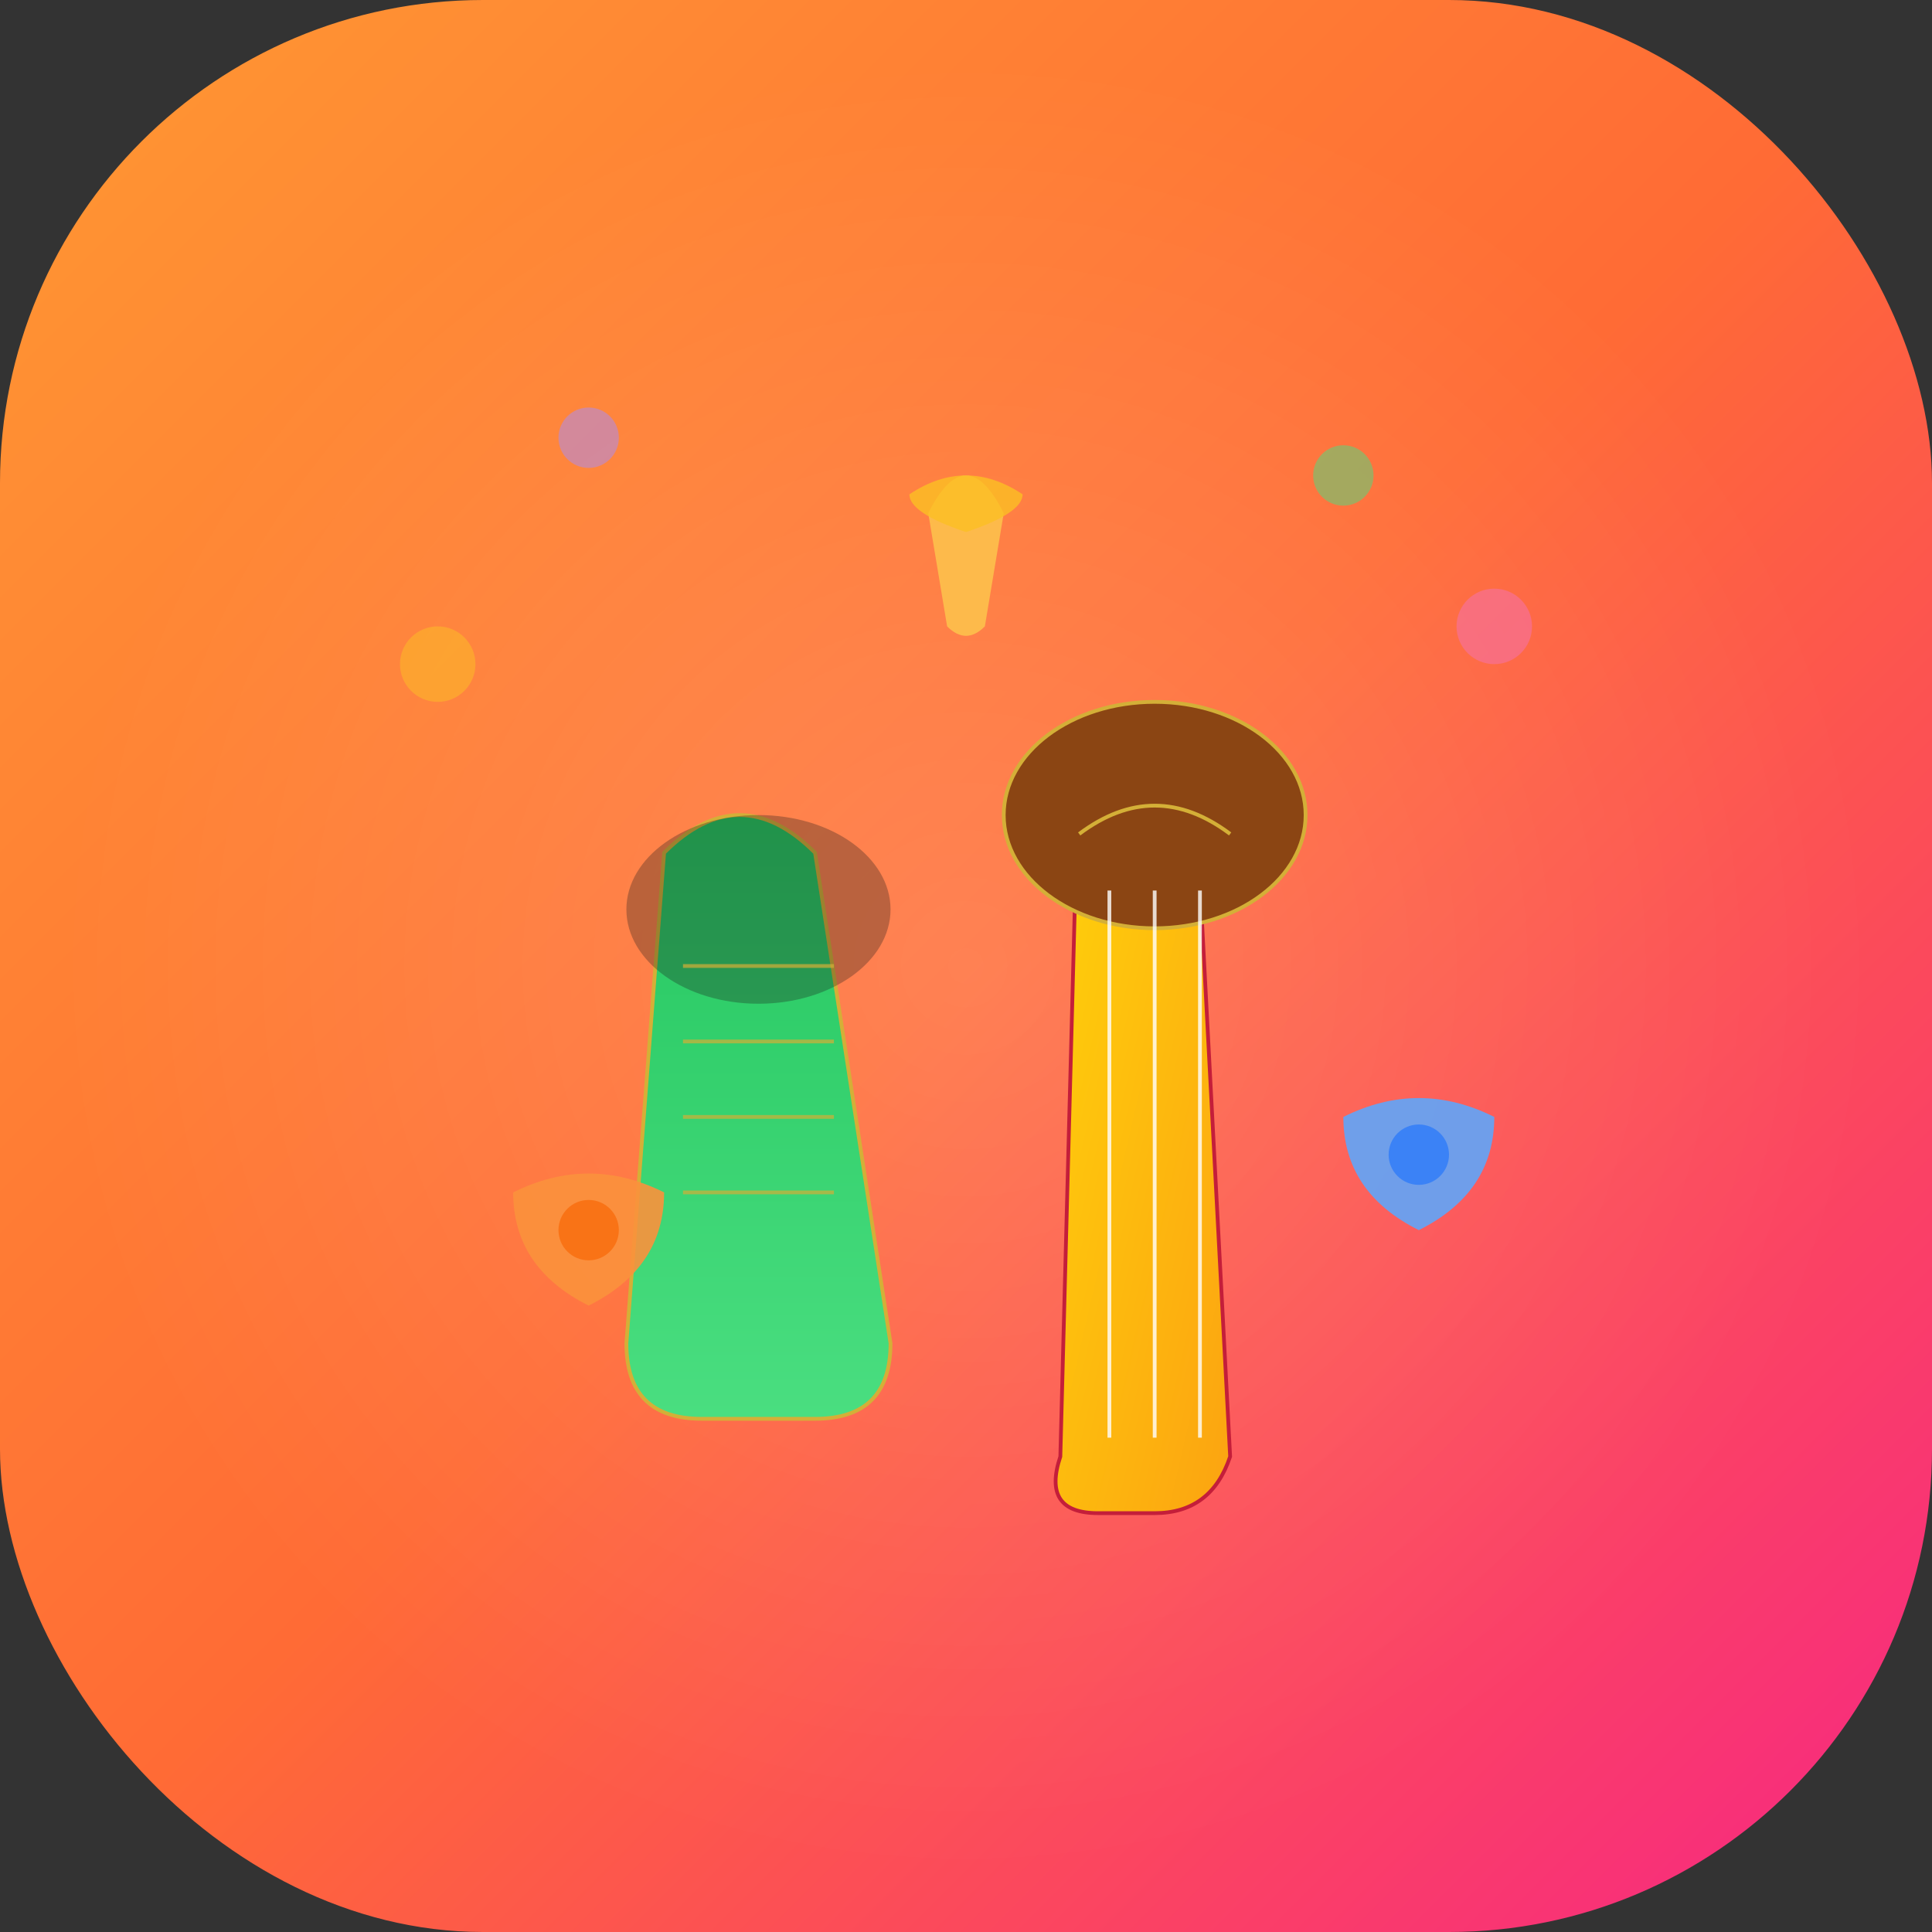 <svg xmlns="http://www.w3.org/2000/svg" viewBox="0 0 512 512">
  <rect x="0" y="0" width="512" height="512" fill="#333333" stroke="none"/>
  <defs>
    <linearGradient id="bgGrad" x1="0%" y1="0%" x2="100%" y2="100%">
      <stop offset="0%" style="stop-color:#ff9933;stop-opacity:1" />
      <stop offset="50%" style="stop-color:#ff6b35;stop-opacity:1" />
      <stop offset="100%" style="stop-color:#f72585;stop-opacity:1" />
    </linearGradient>
    <linearGradient id="sitarGrad" x1="0%" y1="0%" x2="100%" y2="100%">
      <stop offset="0%" style="stop-color:#ffd60a;stop-opacity:1" />
      <stop offset="100%" style="stop-color:#fca311;stop-opacity:1" />
    </linearGradient>
    <linearGradient id="tablaGrad" x1="0%" y1="100%" x2="0%" y2="0%">
      <stop offset="0%" style="stop-color:#4ade80;stop-opacity:1" />
      <stop offset="100%" style="stop-color:#22c55e;stop-opacity:1" />
    </linearGradient>
    <radialGradient id="glowGrad">
      <stop offset="0%" style="stop-color:#ffffff;stop-opacity:0.5" />
      <stop offset="100%" style="stop-color:#ffffff;stop-opacity:0" />
    </radialGradient>
  </defs>

  <rect width="512" height="512" rx="128" fill="url(#bgGrad)"/>

  <circle cx="256" cy="256" r="240" fill="url(#glowGrad)" opacity="0.3" />

  <g transform="translate(256, 256)">
    <path
      d="M -80 -30 Q -60 -50 -40 -30 L -20 100 Q -20 120 -40 120 L -70 120 Q -90 120 -90 100 Z"
      fill="url(#tablaGrad)"
      stroke="#d4af37"
      strokeWidth="6"
    />

    <ellipse cx="-55" cy="-15" rx="35" ry="25" fill="#1a1a1a" opacity="0.3" />

    <path
      d="M -75 0 L -35 0 M -75 20 L -35 20 M -75 40 L -35 40 M -75 60 L -35 60"
      stroke="#d4af37"
      strokeWidth="4"
      opacity="0.7"
    />

    <path
      d="M 30 -60 Q 45 -70 60 -60 L 70 130 Q 65 145 50 145 L 35 145 Q 20 145 25 130 Z"
      fill="url(#sitarGrad)"
      stroke="#c41e3a"
      strokeWidth="7"
    />

    <ellipse cx="50" cy="-40" rx="40" ry="30" fill="#8b4513" stroke="#d4af37" strokeWidth="5" />

    <path
      d="M 30 -35 Q 50 -50 70 -35"
      fill="none"
      stroke="#d4af37"
      strokeWidth="6"
    />

    <line x1="38" y1="-20" x2="38" y2="125" stroke="#ffffff" strokeWidth="3" opacity="0.8" />
    <line x1="50" y1="-20" x2="50" y2="125" stroke="#ffffff" strokeWidth="3" opacity="0.8" />
    <line x1="62" y1="-20" x2="62" y2="125" stroke="#ffffff" strokeWidth="3" opacity="0.8" />

    <path
      d="M -120 60 Q -100 50 -80 60 Q -80 80 -100 90 Q -120 80 -120 60 Z"
      fill="#fb923c"
      opacity="0.9"
    />
    <circle cx="-100" cy="70" r="8" fill="#f97316" />

    <path
      d="M 100 40 Q 120 30 140 40 Q 140 60 120 70 Q 100 60 100 40 Z"
      fill="#60a5fa"
      opacity="0.9"
    />
    <circle cx="120" cy="50" r="8" fill="#3b82f6" />

    <g opacity="0.5">
      <circle cx="-140" cy="-80" r="10" fill="#fbbf24" />
      <circle cx="140" cy="-90" r="10" fill="#f472b6" />
      <circle cx="-100" cy="-140" r="8" fill="#a78bfa" />
      <circle cx="100" cy="-130" r="8" fill="#4ade80" />
    </g>

    <path
      d="M -10 -120 Q 0 -140 10 -120 L 5 -90 Q 0 -85 -5 -90 Z"
      fill="#fcd34d"
      opacity="0.7"
    />
    <path
      d="M -15 -125 Q 0 -135 15 -125 Q 15 -120 0 -115 Q -15 -120 -15 -125 Z"
      fill="#fbbf24"
      opacity="0.8"
    />
  </g>
</svg>
